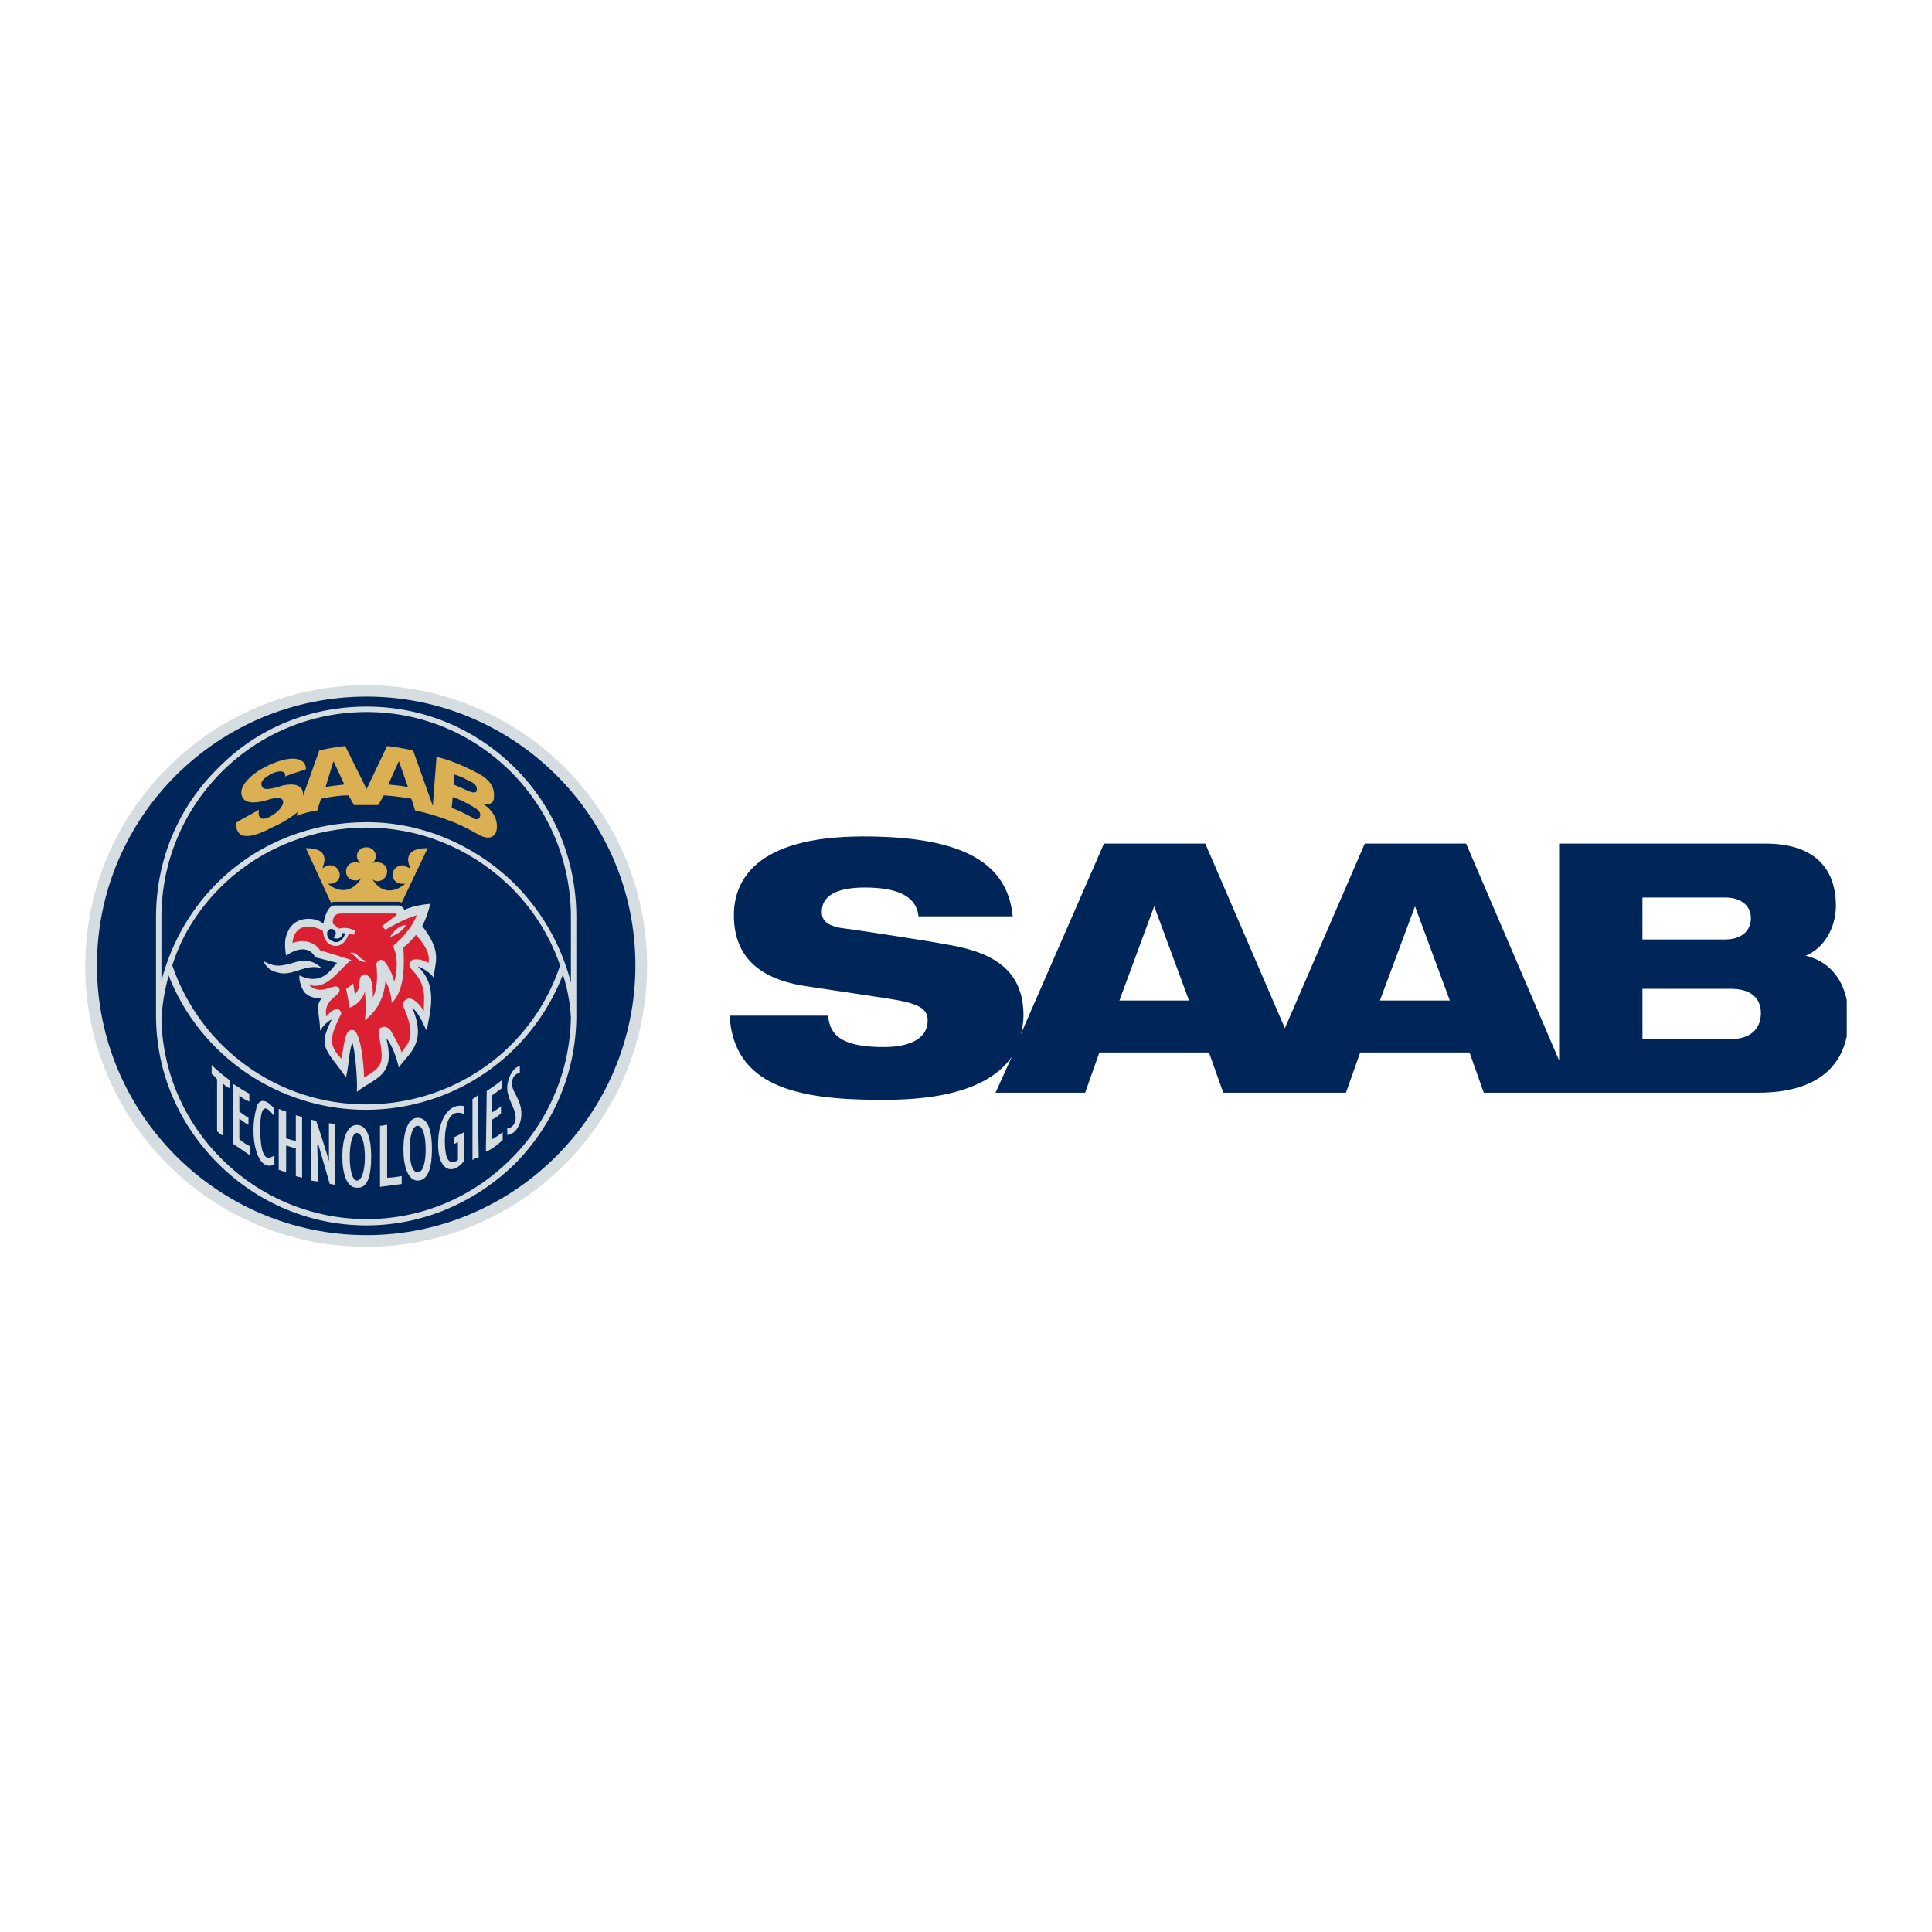 <?xml version="1.0" encoding="utf-8"?>
<!-- Generator: Adobe Illustrator 13.0.0, SVG Export Plug-In . SVG Version: 6.00 Build 14948)  -->
<!DOCTYPE svg PUBLIC "-//W3C//DTD SVG 1.0//EN" "http://www.w3.org/TR/2001/REC-SVG-20010904/DTD/svg10.dtd">
<svg version="1.0" id="Layer_1" xmlns="http://www.w3.org/2000/svg" xmlns:xlink="http://www.w3.org/1999/xlink" x="0px" y="0px"
	 width="192.756px" height="192.756px" viewBox="0 0 192.756 192.756" enable-background="new 0 0 192.756 192.756"
	 xml:space="preserve">
<g>
	<polygon fill-rule="evenodd" clip-rule="evenodd" fill="#FFFFFF" points="0,0 192.756,0 192.756,192.756 0,192.756 0,0 	"/>
	<path fill-rule="evenodd" clip-rule="evenodd" fill="#D6DDE1" d="M36.547,68.363c15.431,0,28.015,12.584,28.015,28.015
		c0,15.431-12.583,28.015-28.015,28.015c-15.459,0-28.043-12.584-28.043-28.015C8.504,80.947,21.088,68.363,36.547,68.363
		L36.547,68.363z"/>
	<path fill-rule="evenodd" clip-rule="evenodd" fill="#002659" d="M36.576,69.502c-14.833,0-26.904,11.986-26.904,26.819
		c0,14.833,12.071,26.905,26.904,26.905c14.748,0,26.819-12.071,26.819-26.905C63.395,81.488,51.324,69.502,36.576,69.502
		L36.576,69.502z"/>
	<path fill-rule="evenodd" clip-rule="evenodd" fill="#D6DDE1" d="M51.409,76.647c-4.014-4.014-9.281-6.149-14.833-6.149
		c-5.637,0-10.904,2.135-14.833,6.149c-4.014,3.958-6.178,9.225-6.178,14.862c0,0,0,9.908,0,10.079l0,0l0,0
		c0.085,5.467,2.25,10.562,6.178,14.491c3.929,3.93,9.196,6.179,14.833,6.179c5.552,0,10.819-2.249,14.833-6.179
		c3.844-3.929,6.007-9.024,6.093-14.491V91.509C57.501,85.872,55.366,80.605,51.409,76.647L51.409,76.647z M50.982,115.624
		c-3.843,3.843-8.94,6.007-14.406,6.007c-5.438,0-10.62-2.164-14.463-6.007c-3.758-3.729-5.922-8.74-6.007-14.036
		c0.085-1.509,0.37-2.933,0.712-4.271c3.132,8.028,10.99,13.409,19.673,13.409c8.769,0,16.542-5.381,19.673-13.494
		c0.427,1.338,0.711,2.761,0.797,4.27C56.875,106.798,54.74,111.895,50.982,115.624L50.982,115.624z M17.188,96.321
		c0.968-3.132,2.847-5.979,5.353-8.313c3.758-3.473,8.769-5.438,14.036-5.438c5.182,0,10.107,1.965,13.951,5.523
		c2.505,2.334,4.299,5.182,5.353,8.228c-2.762,8.313-10.534,13.865-19.389,13.865C27.807,110.186,20.034,104.634,17.188,96.321
		L17.188,96.321z M56.96,98.029c-0.997-3.844-3.046-7.431-6.064-10.278c-3.958-3.672-9.054-5.722-14.321-5.722
		c-5.438,0-10.534,1.964-14.463,5.637c-2.961,2.761-5.011,6.349-6.007,10.192v-6.349c0-5.466,2.164-10.648,6.007-14.492
		c3.843-3.843,9.025-5.979,14.463-5.979c5.466,0,10.563,2.135,14.406,5.979c3.843,3.844,5.979,9.025,5.979,14.492V98.029
		L56.96,98.029z"/>
	<path fill-rule="evenodd" clip-rule="evenodd" fill="#DBB052" d="M31.85,74.882c1.054-0.285,2.591-0.456,2.591-0.456l2.135,4.299
		l2.05-4.299c0,0,1.452,0.171,2.591,0.456l1.964,5.523l0.37-4.897c1.424,0.342,2.677,0.883,4.214,1.68
		c1.423,0.825,1.594,1.623,1.509,2.505c0,0-0.085,0.797-1.167,0.456c0,0,1.793,0.968,1.423,2.762
		c-0.171,0.626-0.797,0.911-1.765,0.37c-0.826-0.456-1.793-0.997-2.961-1.423c-1.964-0.74-3.388-0.997-3.388-0.997l-0.37-1.167
		c-1.338-0.256-2.762-0.341-2.762-0.341l-0.541,0.968c-0.626,0-1.708,0-2.42,0l-0.541-0.968c-1.253,0-2.762,0.341-2.762,0.341
		l-0.37,1.167c-0.626,0.085-1.338,0.256-2.05,0.541l0.085-0.37c-1.253,0.997-2.392,1.452-2.392,1.452
		c-0.826,0.427-3.046,1.594-3.587,0.427c-0.171-0.256-0.171-0.797-0.171-0.797c0.626-0.456,1.594-0.882,2.306-1.338
		c0,0-0.341,1.424,1.082,0.712c0.456-0.256,0.997-0.626,1.252-1.167c0.37-0.883-0.711-0.711-1.082-0.626
		c-0.626,0.171-2.933,0.997-3.018-0.626c0-1.054,1.595-2.306,3.217-2.933c2.505-0.997,3.302-0.114,3.217,0.626
		c-0.997,0.341-1.167,0.341-2.079,0.711c0.114-0.37-0.17-0.711-1.139-0.37c-1.082,0.542-1.338,0.911-1.167,1.338
		c0.171,0.626,1.794,0,2.136-0.085c2.249-0.456,1.964,0.997,1.964,1.082L31.85,74.882L31.85,74.882z M32.476,78.527
		c0.342-0.085,1.167-0.171,1.879-0.256l-1.082-2.334L32.476,78.527L32.476,78.527z M45.06,80.605
		c0.541,0.171,1.623,0.712,2.079,0.968c0,0,0.427,0.37,0.711,0c0.171-0.342,0.085-0.712-0.797-1.167
		c-0.541-0.341-1.537-0.797-1.879-0.882L45.06,80.605L45.06,80.605z M45.259,78.271c0,0,0.882,0.37,1.424,0.626
		c0.256,0.085,0.37,0.171,0.626,0.171c0.171,0,0.256-0.085,0.256-0.256c0.085-0.541-0.513-0.797-0.797-0.911
		c-0.626-0.342-0.797-0.427-1.423-0.626L45.259,78.271L45.259,78.271z M38.74,78.271c0.711,0.085,1.053,0.085,1.964,0.256
		l-0.911-2.591L38.74,78.271L38.74,78.271z"/>
	<path fill-rule="evenodd" clip-rule="evenodd" fill="#D6DDE1" d="M26.298,95.894c0.626,0.342,1.167,0.513,1.794,0.427
		c1.338-0.171,1.793-0.711,3.046-0.342c0.512,0.171,0.968,0.626,0.968,0.626s-0.342-0.114-0.626-0.114
		c-1.338-0.085-2.42,0.911-3.758,0.542C26.554,96.776,26.298,95.894,26.298,95.894L26.298,95.894z"/>
	<path fill-rule="evenodd" clip-rule="evenodd" fill="#D6DDE1" d="M33.643,96.064c-0.456,0.342-1.366,2.42-3.758,1.253
		c-0.085,0.256,0.085,1.054,0.427,1.594c0.37,0.542,1.167,0.712,1.793,0.712c-0.712,0.627-0.171,1.709-0.171,3.218
		c0.456-0.797,1.167-1.14,1.167-1.14s-0.712,1.339-0.712,2.051c-0.114,1.167,1.139,2.221,2.135,3.758
		c0.37-1.794,0.256-2.42,0.626-3.502c0.256,0.626,0.541,3.673,0.455,4.926c1.766-1.424,3.929-1.51,2.933-5.353
		c0.626,0.712,1.082,2.135,1.253,2.932c0.911-1.423,2.875-2.306,1.338-5.979c0.826,0.712,1.167,1.879,1.452,2.307
		c0.256-1.766,1.224-4.47-0.911-6.435l0,0c0.541,0.199,1.253,0.627,1.623,1.167c0-1.509,0.968-2.419-1.167-5.182
		c0.342-0.626,0.626-1.423,0.797-2.22c-0.883,0.085-1.879,0.256-2.591,0.626c0-0.114-0.171-0.371-0.541-0.456h-6.434
		c-0.456,0-0.883,0.626-1.082,1.793c-0.085,0-0.256-0.199-0.513-0.285c-0.826-0.342-2.59-0.342-3.132,1.338
		c-0.37,0.712-0.085,2.164-0.085,2.164s1.965-1.538,2.933,0.17L33.643,96.064L33.643,96.064z M33.017,93.815
		c-0.37-0.171-0.541-0.797-0.199-1.053c0.285-0.285,1.082,0.171,0.456,0.797c0.626,0.256,0.882-0.17,0.882-0.456h0.285
		C34.355,93.559,33.814,94.356,33.017,93.815L33.017,93.815z"/>
	<path fill-rule="evenodd" clip-rule="evenodd" fill="#DBB052" d="M39.708,89.972c0.256,0,0.37,0.085,0.37,0.085l2.591-5.438
		c-2.79,0-1.794,1.879-1.708,1.964c0,0.085-0.171,0-0.171,0c-0.199-0.085-0.371-0.256-0.626-0.256c-0.541,0-0.997,0.427-0.997,0.968
		c0,0.541,0.456,0.882,0.997,0.882c0.085,0,0.171,0,0.256,0c0,0-1.879,1.793-3.302-0.512c-0.171-0.199,0.085,0.256,0.541,0.256
		c0.541,0,0.968-0.455,0.968-0.968c0-0.541-0.427-0.911-0.968-0.911c-0.171,0-0.37,0-0.541,0.085l0,0
		c0.256-0.171,0.37-0.427,0.37-0.712c0-0.541-0.456-0.882-0.911-0.882l0,0c-0.541,0-0.968,0.342-0.968,0.882
		c0,0.285,0.171,0.541,0.342,0.712l0,0c-0.171-0.085-0.342-0.085-0.542-0.085c-0.512,0-0.882,0.37-0.882,0.911
		c0,0.513,0.37,0.882,0.882,0.882c0.456,0.085,0.712-0.37,0.626-0.17c-1.509,2.221-3.302,0.512-3.302,0.512s0.085,0,0.171,0
		c0.541,0,0.996-0.342,0.996-0.882c0-0.541-0.456-0.968-0.996-0.968c-0.256,0-0.427,0.085-0.626,0.256c0,0-0.171,0.085-0.085,0
		c0-0.171,0.996-1.964-1.68-1.964l2.505,5.438c0,0,0.17-0.085,0.342-0.085C33.529,89.972,39.537,89.972,39.708,89.972L39.708,89.972
		z"/>
	<path fill-rule="evenodd" clip-rule="evenodd" fill="#DB2032" d="M42.754,96.064c0.085-0.541,0.085-1.338-1.253-2.79
		c-0.37,0.456-0.797,0.911-1.252,1.253c0.085,1.708,0.17,4.214-1.167,5.552c0,0,0-1.082-0.626-2.221
		c-0.085,1.423-0.711,2.933-2.049,3.929c0,0,0.17-1.082,0-2.876c-0.171,0.627-0.712,1.339-1.509,1.623l-0.37-1.879
		c0,0,0.712-0.455,0.712-0.541c0,0.086,0.17,1.082,0.17,1.082c0.712-0.626,0.199-1.708,0.826-1.964
		c0.341-0.114,0.512,0.17,0.711,0.341c0.256,0.712,0.256,1.253,0.256,1.965c0.456-0.968,0.456-1.965,0.37-3.132
		c-0.085-0.342,0.085-0.513,0.342-0.626c0.199-0.085,0.456,0.114,0.541,0.285c0.456,0.541,0.712,1.253,0.883,1.879
		c0.285-0.996,0.37-2.334,0-3.217c-0.085-0.199-0.085-0.37-0.085-0.37c0.997-0.883,1.879-1.879,2.334-3.046
		c-1.338,0.37-3.132,1.452-3.132,1.452l-0.341-0.371l1.423-1.082c0.085-0.085,0.085-0.171-0.199-0.171h-5.182
		c-0.513,0-0.968,0.085-0.968,0.997l0.626,0.512c0,0,0.797-0.256,1.594,0.199l-0.085,0.427c0,0-0.342-0.171-0.541-0.085
		c-0.427,1.167-1.139,1.338-1.765,1.082c-0.626-0.256-0.74-0.997-0.826-1.424c-1.167-0.626-2.847-0.711-3.018,1.253
		c1.252-0.541,2.391,0.085,2.761,0.711l3.132,0.968c-1.082,0.712-2.505,3.217-4.299,2.42c1.253,1.338,2.591-0.257,3.046,0.37
		c0.456,0.797-1.623,0.968-1.252,2.847c0.256-0.342,0.882-0.968,1.338-0.626c0.256,0.284,0.085,0.541,0,0.626
		c-0.882,1.879-1.252,2.79,0.171,4.214c0.37-2.249,0.456-2.876,1.082-2.876c0.882,0,1.167,3.844,1.167,4.755
		c1.794-1.082,2.05-1.338,1.509-4.128c-0.085-0.541-0.085-0.798,0.285-0.883c0.341-0.171,0.712,0.085,0.882,0.342
		c0.342,0.626,0.797,1.366,1.082,2.163c0.427-0.797,1.594-1.252,0.256-4.384c-0.171-0.37-0.171-0.712,0.171-0.883
		c0.626-0.456,1.452,0.598,1.793,1.139c-0.085-1.054,0.456-2.505-1.252-4.185c-0.256-0.37-0.256-0.626-0.085-0.797
		C41.416,95.523,42.213,95.78,42.754,96.064L42.754,96.064z"/>
	<path fill-rule="evenodd" clip-rule="evenodd" fill="#D6DDE1" d="M34.896,95.068c0.883-0.17,0.711,0.626,1.765,0.826
		C35.779,96.235,35.408,95.154,34.896,95.068L34.896,95.068z"/>
	<path fill-rule="evenodd" clip-rule="evenodd" fill="#D6DDE1" d="M40.505,92.307c-0.342,0.541-0.883,0.968-1.595,1.167
		C39.252,92.933,39.793,92.307,40.505,92.307L40.505,92.307z"/>
	<path fill-rule="evenodd" clip-rule="evenodd" fill="#D6DDE1" d="M21.657,107.681c-0.171-0.171-0.285-0.37-0.541-0.541v-0.883
		c0.541,0.541,1.167,1.054,1.793,1.509v0.798c-0.284-0.086-0.456-0.257-0.626-0.428v5.182c-0.171-0.085-0.456-0.284-0.626-0.455
		V107.681L21.657,107.681z"/>
	<path fill-rule="evenodd" clip-rule="evenodd" fill="#D6DDE1" d="M23.252,108.136c0.711,0.428,1.082,0.712,1.623,0.969v0.797
		c-0.37-0.171-0.626-0.257-0.997-0.626v1.622c0.37,0.257,0.626,0.456,0.911,0.627v0.711c-0.285-0.17-0.541-0.341-0.911-0.626v2.05
		c0.37,0.285,0.541,0.456,1.082,0.712v0.911c-0.797-0.541-0.883-0.627-1.708-1.167V108.136L23.252,108.136z"/>
	<path fill-rule="evenodd" clip-rule="evenodd" fill="#D6DDE1" d="M27.38,116.165c-1.708,0.911-2.591-2.762-1.794-5.638
		c0.086-0.513,0.626-1.252,1.708,0v0.74c-0.911-1.167-1.253-0.825-1.338,1.054c0,3.502,0.712,3.416,1.424,2.961V116.165
		L27.38,116.165z"/>
	<path fill-rule="evenodd" clip-rule="evenodd" fill="#D6DDE1" d="M27.807,110.642c0.285,0.085,0.37,0.171,0.74,0.256v2.677
		c0.256,0.085,0.627,0.17,0.968,0.284v-2.591c0.285,0.086,0.37,0.086,0.626,0.171v6.064c-0.256-0.086-0.456-0.086-0.626-0.171
		v-2.762c-0.341-0.085-0.712-0.199-0.968-0.284v2.676c-0.284-0.085-0.455-0.171-0.74-0.256V110.642L27.807,110.642z"/>
	<path fill-rule="evenodd" clip-rule="evenodd" fill="#D6DDE1" d="M31.024,111.695c0.285,0.085,0.37,0.085,0.541,0.199
		c0.37,1.053,0.911,2.761,1.253,3.929l0,0v-3.758c0.199,0,0.456,0.085,0.626,0.085v6.064c-0.17,0-0.256-0.086-0.541-0.086
		c-0.342-1.167-0.797-2.762-1.139-3.929H31.65l0.114,3.673c-0.285,0-0.541-0.085-0.74-0.085V111.695L31.024,111.695z"/>
	<path fill-rule="evenodd" clip-rule="evenodd" fill="#D6DDE1" d="M37.914,112.321c0.285,0,0.456-0.086,0.712-0.086v5.268
		c0.455,0,0.996-0.086,1.452-0.171v0.797c-0.74,0.086-1.452,0.199-2.164,0.285V112.321L37.914,112.321z"/>
	<path fill-rule="evenodd" clip-rule="evenodd" fill="#D6DDE1" d="M46.312,115.823c-1.252,1.594-2.762,0.883-2.591-2.079
		c0.085-1.964,0.997-3.729,2.591-3.388v0.798c-2.221-0.969-2.05,3.331-1.765,4.213c0.256,0.798,0.797,0.627,1.139,0.37v-1.793
		c-0.171,0.085-0.342,0.171-0.427,0.256v-0.712c0.342-0.171,0.797-0.37,1.053-0.541V115.823L46.312,115.823z"/>
	<path fill-rule="evenodd" clip-rule="evenodd" fill="#D6DDE1" d="M47.139,109.645c0.17-0.085,0.341-0.17,0.512-0.369l0.114,6.178
		c-0.285,0.085-0.456,0.171-0.626,0.284V109.645L47.139,109.645z"/>
	<path fill-rule="evenodd" clip-rule="evenodd" fill="#D6DDE1" d="M48.562,108.848c0.542-0.37,1.082-0.712,1.509-1.082v0.798
		c-0.342,0.284-0.626,0.455-0.968,0.712v1.708c0.341-0.257,0.626-0.342,0.882-0.627v0.712c-0.256,0.285-0.541,0.456-0.882,0.627
		v1.964c0.427-0.256,0.711-0.427,1.053-0.712v0.797c-0.513,0.456-1.053,0.911-1.68,1.168L48.562,108.848L48.562,108.848z"/>
	<path fill-rule="evenodd" clip-rule="evenodd" fill="#D6DDE1" d="M50.612,112.492c0.37,0.199,0.997-0.427,0.797-1.338
		c-0.17-0.883-0.882-1.68-0.797-2.848c0,0,0.171-1.623,1.252-1.964v0.712c-0.712,0.085-0.797,0.882-0.797,0.996
		c0,0.256,0.085,0.427,0.085,0.513c0.171,0.455,0.456,0.911,0.627,1.338c0.711,1.794-0.285,3.331-1.167,3.331V112.492
		L50.612,112.492z"/>
	<path fill-rule="evenodd" clip-rule="evenodd" fill="#D6DDE1" d="M37.031,115.367c0,1.794-0.285,3.218-1.424,3.132
		c-0.996,0-1.452-1.338-1.452-3.132c0-1.708,0.456-3.132,1.452-3.132C36.661,112.235,37.031,113.659,37.031,115.367L37.031,115.367z
		 M35.607,113.033c-0.455,0-0.711,1.082-0.711,2.42c0,1.253,0.256,2.335,0.711,2.335c0.513,0,0.798-1.082,0.798-2.335
		C36.405,114.115,36.12,113.033,35.607,113.033L35.607,113.033z"/>
	<path fill-rule="evenodd" clip-rule="evenodd" fill="#D6DDE1" d="M43.095,114.655c0,1.709-0.341,3.133-1.423,3.133
		c-0.968,0-1.423-1.424-1.423-3.133c0-1.708,0.456-3.131,1.423-3.131C42.754,111.524,43.095,112.947,43.095,114.655L43.095,114.655z
		 M41.672,112.321c-0.541,0-0.797,1.082-0.797,2.334c0,1.339,0.256,2.307,0.797,2.307s0.797-0.968,0.797-2.307
		C42.469,113.403,42.213,112.321,41.672,112.321L41.672,112.321z"/>
	<path fill-rule="evenodd" clip-rule="evenodd" fill="#002659" d="M180.152,95.353L180.152,95.353
		c1.765-0.712,3.018-2.705,3.018-5.011c0-2.42-0.968-6.178-7.061-6.178h-20.556v21.638l-9.281-21.638h-10.107l-7.972,18.42
		l-7.943-18.42h-10.106l-8.313,19.047c0.171-0.541,0.284-1.253,0.284-1.879c0-4.385-2.79-6.264-7.43-7.061
		c-2.42-0.456-8.769-1.424-10.904-1.708c-1.253-0.256-1.793-0.711-1.793-1.594c0-1.623,1.537-2.42,4.299-2.42
		c3.758,0,5.182,1.167,5.353,2.875h9.396c-0.541-5.836-5.894-7.972-14.919-7.972c-10.904,0-12.897,4.555-12.897,7.858
		c0,3.672,1.993,6.263,7.061,7.061l8.313,1.252c2.875,0.456,3.958,0.911,3.958,2.164c0,2.135-2.335,2.677-4.385,2.677
		c-4.299,0-5.381-1.253-5.551-3.132H72.79c0.427,6.975,6.605,8.398,15.004,8.398c2.676,0,10.192,0,13.153-4.299l-1.623,3.587h8.94
		l1.423-4.015h10.933l1.424,4.015h12.242l1.424-4.015h10.904l1.424,4.015h27.359c6.235,0,8.285-2.933,8.854-5.608v-3.645
		C183.739,97.346,182.23,95.837,180.152,95.353L180.152,95.353z M111.681,99.822l3.474-9.395l3.474,9.395H111.681L111.681,99.822z
		 M137.674,99.822l3.502-9.395l3.474,9.395H137.674L137.674,99.822z M163.867,89.545h8.228c1.794,0,2.591,0.968,2.591,2.05
		c0,1.167-0.797,2.135-2.591,2.135h-8.228V89.545L163.867,89.545z M172.722,103.666h-8.854v-5.011h8.854
		c1.793,0,2.961,0.798,2.961,2.42C175.683,102.755,174.515,103.666,172.722,103.666L172.722,103.666z"/>
</g>
</svg>
